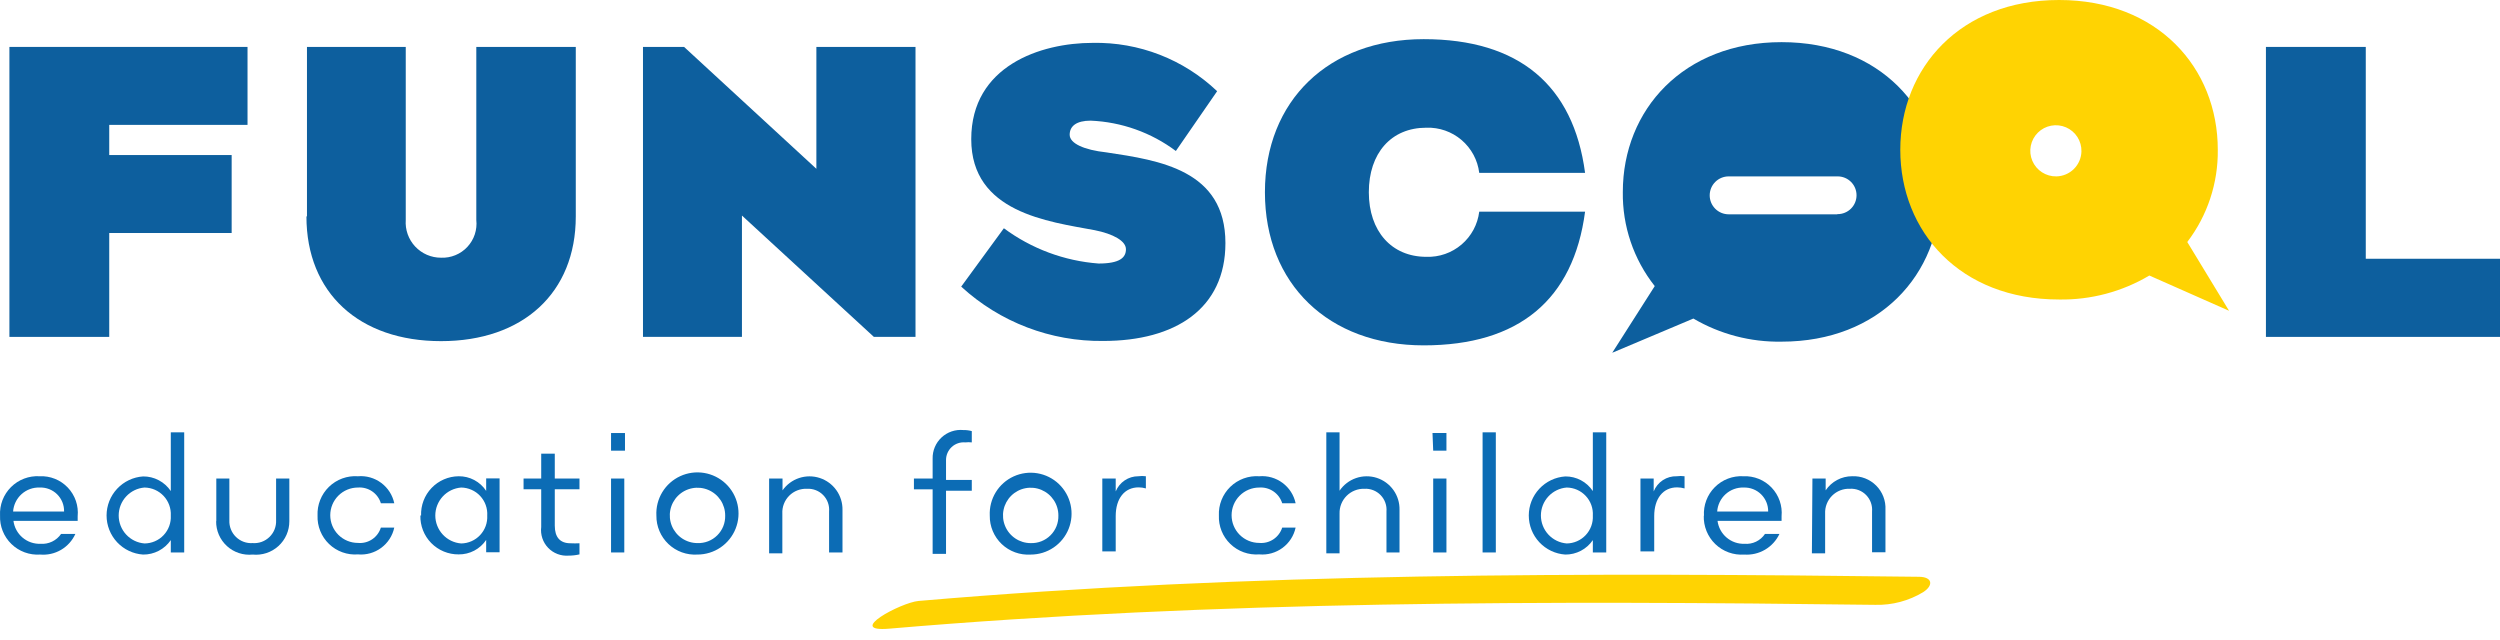 <?xml version="1.0" encoding="UTF-8"?> <svg xmlns="http://www.w3.org/2000/svg" width="207" height="53" viewBox="0 0 207 53" fill="none"> <path d="M9.045 10.34V12.838H19.181V19.293H9.045V27.895H0.779V3.885H20.495V10.34H9.045Z" fill="#0D5F9E"></path> <path d="M25.417 17.92V3.885H33.596V18.212C33.568 18.613 33.622 19.015 33.756 19.393C33.891 19.771 34.101 20.118 34.375 20.411C34.65 20.704 34.981 20.938 35.349 21.098C35.718 21.257 36.115 21.339 36.517 21.338C36.922 21.355 37.327 21.284 37.703 21.13C38.08 20.976 38.418 20.743 38.695 20.446C38.973 20.149 39.183 19.796 39.311 19.41C39.439 19.025 39.482 18.616 39.438 18.212V3.885H47.675V17.92C47.675 24.259 43.293 28.246 36.517 28.246C29.74 28.246 25.373 24.259 25.373 17.92" fill="#0D5F9E"></path> <path d="M72.357 27.895L61.433 17.847V27.895H53.239V3.885H56.642L67.596 13.977V3.885H75.804V27.895H72.357Z" fill="#0D5F9E"></path> <path d="M83.121 18.899C85.407 20.594 88.126 21.607 90.964 21.82C92.731 21.82 93.228 21.323 93.228 20.637C93.228 19.95 92.176 19.366 90.643 19.06C86.802 18.344 80.419 17.599 80.419 11.524C80.419 5.449 86.174 3.55 90.468 3.55C94.298 3.471 98.004 4.909 100.779 7.551L97.361 12.502C95.317 10.972 92.858 10.097 90.307 9.99C89.124 9.99 88.569 10.443 88.569 11.159C88.569 11.874 89.752 12.415 91.621 12.619C96.003 13.276 101.465 14.08 101.465 20.126C101.465 25.573 97.303 28.231 91.359 28.231C87.005 28.288 82.794 26.678 79.587 23.733L83.121 18.899Z" fill="#0D5F9E"></path> <path d="M122.481 17.526H131.244C130.28 24.828 125.753 28.596 117.881 28.596C110.009 28.596 104.736 23.514 104.736 15.919C104.736 8.325 110.009 3.242 117.881 3.242C125.753 3.242 130.28 7.039 131.244 14.313H122.481C122.351 13.255 121.828 12.284 121.017 11.592C120.206 10.9 119.165 10.537 118.1 10.574C115.179 10.574 113.339 12.692 113.339 15.919C113.339 19.147 115.223 21.265 118.1 21.265C119.165 21.302 120.206 20.939 121.017 20.247C121.828 19.555 122.351 18.584 122.481 17.526" fill="#0D5F9E"></path> <path d="M207 21.425V27.895H187.619V3.885H195.886V21.425H207Z" fill="#0D5F9E"></path> <path d="M152.1 17.745H143.133C142.717 17.745 142.317 17.579 142.023 17.285C141.728 16.99 141.563 16.591 141.563 16.175C141.563 15.758 141.728 15.359 142.023 15.064C142.317 14.77 142.717 14.605 143.133 14.605H152.159C152.573 14.605 152.971 14.769 153.264 15.062C153.557 15.355 153.721 15.753 153.721 16.167C153.721 16.582 153.557 16.979 153.264 17.272C152.971 17.565 152.573 17.73 152.159 17.73L152.1 17.745ZM147.514 3.49C139.379 3.49 134.37 9.099 134.37 15.89C134.327 18.716 135.261 21.471 137.013 23.689L133.494 29.209L140.212 26.376C142.424 27.673 144.951 28.335 147.514 28.289C155.62 28.289 160.659 22.71 160.659 15.89C160.659 9.069 155.679 3.49 147.514 3.49" fill="#0D5F9E"></path> <path d="M5.306 42.354C5.312 42.089 5.264 41.825 5.165 41.58C5.065 41.334 4.916 41.111 4.728 40.925C4.539 40.739 4.314 40.594 4.067 40.498C3.82 40.402 3.555 40.358 3.291 40.368C2.737 40.347 2.197 40.543 1.786 40.914C1.374 41.285 1.123 41.801 1.085 42.354H5.306ZM0.004 42.69C-0.019 42.255 0.05 41.82 0.206 41.413C0.363 41.006 0.603 40.637 0.912 40.33C1.221 40.022 1.591 39.783 1.998 39.629C2.406 39.474 2.841 39.408 3.276 39.433C3.71 39.412 4.143 39.485 4.546 39.646C4.949 39.808 5.313 40.054 5.612 40.369C5.911 40.683 6.139 41.059 6.281 41.469C6.422 41.88 6.473 42.316 6.431 42.748V43.128H1.114C1.183 43.666 1.451 44.159 1.864 44.51C2.277 44.861 2.807 45.046 3.349 45.027C3.68 45.052 4.013 44.99 4.313 44.846C4.613 44.703 4.869 44.483 5.058 44.209H6.241C5.991 44.761 5.576 45.223 5.053 45.529C4.53 45.835 3.924 45.971 3.32 45.917C2.884 45.947 2.448 45.884 2.038 45.733C1.629 45.582 1.255 45.347 0.943 45.042C0.63 44.738 0.385 44.371 0.223 43.966C0.062 43.561 -0.013 43.126 0.004 42.69" fill="#0C6CB5"></path> <path d="M14.142 42.69C14.158 42.394 14.113 42.097 14.011 41.817C13.909 41.538 13.752 41.282 13.549 41.065C13.346 40.849 13.101 40.675 12.829 40.555C12.557 40.435 12.263 40.372 11.966 40.368C11.384 40.414 10.84 40.678 10.444 41.108C10.048 41.536 9.828 42.099 9.828 42.683C9.828 43.267 10.048 43.83 10.444 44.259C10.84 44.688 11.384 44.952 11.966 44.998C12.262 44.996 12.556 44.935 12.828 44.816C13.1 44.698 13.345 44.526 13.548 44.31C13.752 44.094 13.909 43.84 14.011 43.561C14.113 43.283 14.158 42.986 14.142 42.69V42.69ZM14.142 40.66V35.797H15.252V45.743H14.142V44.721C13.888 45.093 13.545 45.397 13.145 45.606C12.745 45.815 12.3 45.922 11.849 45.918C11.029 45.863 10.26 45.498 9.698 44.898C9.137 44.297 8.824 43.505 8.824 42.683C8.824 41.861 9.137 41.069 9.698 40.469C10.26 39.868 11.029 39.503 11.849 39.448C12.302 39.444 12.748 39.553 13.149 39.765C13.549 39.976 13.89 40.284 14.142 40.66" fill="#0C6CB5"></path> <path d="M17.91 43.157V39.623H18.991V43.084C18.98 43.339 19.023 43.592 19.117 43.828C19.21 44.065 19.353 44.279 19.535 44.456C19.716 44.634 19.934 44.772 20.172 44.86C20.411 44.948 20.665 44.985 20.919 44.968C21.174 44.987 21.43 44.952 21.67 44.865C21.91 44.777 22.129 44.64 22.313 44.462C22.496 44.284 22.64 44.07 22.735 43.832C22.829 43.595 22.872 43.34 22.861 43.084V39.623H23.957V43.157C23.959 43.544 23.879 43.928 23.724 44.282C23.568 44.636 23.339 44.954 23.053 45.214C22.766 45.475 22.428 45.672 22.061 45.793C21.693 45.914 21.304 45.957 20.919 45.918C20.534 45.957 20.146 45.914 19.779 45.793C19.412 45.672 19.075 45.474 18.79 45.214C18.505 44.953 18.277 44.635 18.123 44.281C17.969 43.927 17.892 43.544 17.896 43.157" fill="#0C6CB5"></path> <path d="M26.293 42.691C26.273 42.25 26.347 41.811 26.51 41.401C26.672 40.991 26.919 40.62 27.235 40.312C27.551 40.005 27.928 39.767 28.342 39.616C28.756 39.465 29.198 39.402 29.638 39.434C30.325 39.376 31.01 39.571 31.564 39.983C32.118 40.394 32.503 40.993 32.646 41.668H31.536C31.415 41.268 31.16 40.921 30.815 40.685C30.47 40.449 30.055 40.337 29.638 40.368C29.029 40.368 28.446 40.61 28.016 41.04C27.586 41.47 27.345 42.053 27.345 42.661C27.345 43.27 27.586 43.853 28.016 44.283C28.446 44.713 29.029 44.954 29.638 44.954C30.052 44.993 30.467 44.888 30.813 44.656C31.158 44.425 31.414 44.081 31.536 43.684H32.646C32.503 44.358 32.117 44.955 31.563 45.364C31.009 45.773 30.324 45.965 29.638 45.904C29.201 45.937 28.763 45.878 28.351 45.73C27.939 45.582 27.562 45.349 27.247 45.045C26.931 44.742 26.683 44.375 26.519 43.97C26.354 43.564 26.277 43.128 26.293 42.691" fill="#0C6CB5"></path> <path d="M40.343 42.691C40.361 42.395 40.318 42.098 40.218 41.819C40.118 41.539 39.962 41.284 39.76 41.066C39.558 40.849 39.314 40.675 39.042 40.556C38.771 40.435 38.478 40.372 38.182 40.368C37.599 40.415 37.056 40.679 36.66 41.108C36.264 41.537 36.043 42.099 36.043 42.683C36.043 43.267 36.264 43.83 36.66 44.259C37.056 44.688 37.599 44.952 38.182 44.998C38.477 44.995 38.769 44.931 39.039 44.812C39.309 44.693 39.553 44.521 39.754 44.305C39.956 44.09 40.112 43.836 40.214 43.558C40.315 43.281 40.359 42.986 40.343 42.691V42.691ZM34.866 42.691C34.851 42.271 34.919 41.852 35.068 41.46C35.217 41.067 35.443 40.709 35.733 40.405C36.023 40.101 36.371 39.859 36.757 39.692C37.142 39.525 37.557 39.437 37.977 39.434C38.428 39.428 38.873 39.537 39.271 39.748C39.669 39.96 40.008 40.269 40.255 40.646V39.609H41.365V45.728H40.255V44.706C40.005 45.08 39.666 45.385 39.268 45.594C38.87 45.803 38.426 45.909 37.977 45.904C37.555 45.908 37.136 45.827 36.746 45.665C36.356 45.504 36.002 45.265 35.706 44.964C35.41 44.663 35.178 44.305 35.024 43.911C34.87 43.518 34.796 43.098 34.808 42.676" fill="#0C6CB5"></path> <path d="M44.812 43.551V40.513H43.351V39.622H44.812V37.562H45.936V39.622H47.981V40.513H45.936V43.522C45.936 44.486 46.374 44.983 47.236 44.983C47.484 44.996 47.733 44.996 47.981 44.983V45.903C47.684 45.972 47.38 46.007 47.075 46.006C46.763 46.029 46.449 45.984 46.157 45.872C45.864 45.76 45.6 45.584 45.384 45.358C45.167 45.132 45.004 44.86 44.905 44.563C44.806 44.266 44.774 43.95 44.812 43.639" fill="#0C6CB5"></path> <path d="M50.595 45.743H51.691V39.623H50.595V45.743ZM50.595 37.316H51.749V35.855H50.595V37.316Z" fill="#0C6CB5"></path> <path d="M60.045 42.691C60.048 42.236 59.916 41.792 59.666 41.413C59.416 41.034 59.059 40.738 58.64 40.562C58.221 40.386 57.76 40.339 57.314 40.426C56.868 40.513 56.458 40.73 56.136 41.05C55.814 41.37 55.594 41.778 55.504 42.223C55.415 42.668 55.459 43.13 55.632 43.55C55.806 43.969 56.099 44.328 56.477 44.581C56.854 44.833 57.298 44.968 57.752 44.968C58.055 44.978 58.356 44.926 58.638 44.816C58.92 44.705 59.176 44.538 59.391 44.324C59.605 44.111 59.774 43.856 59.887 43.575C59.999 43.294 60.053 42.993 60.045 42.691ZM54.349 42.691C54.314 42.011 54.484 41.337 54.836 40.755C55.188 40.173 55.706 39.71 56.324 39.425C56.942 39.141 57.631 39.048 58.302 39.159C58.973 39.27 59.596 39.579 60.09 40.047C60.583 40.515 60.925 41.12 61.071 41.785C61.217 42.449 61.161 43.142 60.909 43.773C60.658 44.405 60.222 44.947 59.66 45.33C59.097 45.712 58.432 45.916 57.752 45.917C57.313 45.945 56.872 45.883 56.458 45.733C56.044 45.583 55.666 45.349 55.346 45.046C55.027 44.743 54.773 44.378 54.602 43.972C54.43 43.567 54.344 43.131 54.349 42.691Z" fill="#0C6CB5"></path> <path d="M63.683 39.624H64.793V40.603C65.129 40.124 65.61 39.766 66.165 39.581C66.72 39.397 67.319 39.395 67.875 39.576C68.431 39.758 68.914 40.113 69.253 40.59C69.592 41.066 69.769 41.639 69.758 42.224V45.744H68.648V42.355C68.67 42.108 68.637 41.858 68.554 41.624C68.471 41.39 68.338 41.176 68.165 40.998C67.992 40.819 67.782 40.679 67.551 40.589C67.319 40.498 67.071 40.458 66.823 40.471C66.55 40.459 66.277 40.504 66.022 40.603C65.767 40.702 65.536 40.853 65.344 41.047C65.151 41.242 65.001 41.474 64.904 41.729C64.806 41.985 64.763 42.258 64.778 42.531V45.817H63.683V39.624Z" fill="#0C6CB5"></path> <path d="M77.222 40.515H75.673V39.624H77.222V37.974C77.214 37.646 77.276 37.32 77.403 37.018C77.531 36.715 77.721 36.444 77.961 36.22C78.201 35.997 78.486 35.827 78.796 35.721C79.107 35.615 79.436 35.577 79.763 35.608C79.999 35.603 80.236 35.632 80.464 35.696V36.63C80.284 36.61 80.103 36.61 79.923 36.63C79.721 36.612 79.517 36.636 79.324 36.701C79.131 36.767 78.954 36.871 78.805 37.009C78.655 37.146 78.535 37.313 78.454 37.5C78.372 37.686 78.331 37.887 78.331 38.091V39.741H80.464V40.632H78.331V45.859H77.222V40.515Z" fill="#0C6CB5"></path> <path d="M87.634 42.691C87.637 42.236 87.505 41.791 87.254 41.412C87.004 41.033 86.647 40.737 86.228 40.561C85.81 40.385 85.348 40.338 84.903 40.425C84.457 40.511 84.047 40.729 83.725 41.049C83.403 41.369 83.183 41.778 83.093 42.223C83.003 42.668 83.048 43.13 83.221 43.55C83.394 43.97 83.688 44.329 84.066 44.582C84.443 44.835 84.887 44.97 85.341 44.97C85.644 44.98 85.945 44.928 86.227 44.817C86.508 44.706 86.765 44.539 86.979 44.325C87.194 44.112 87.363 43.857 87.476 43.576C87.588 43.294 87.642 42.993 87.634 42.691V42.691ZM81.953 42.691C81.921 42.014 82.092 41.344 82.444 40.766C82.796 40.188 83.313 39.728 83.929 39.447C84.545 39.166 85.23 39.075 85.898 39.187C86.565 39.299 87.184 39.609 87.674 40.076C88.164 40.543 88.503 41.146 88.647 41.807C88.792 42.469 88.735 43.158 88.484 43.787C88.233 44.416 87.799 44.955 87.239 45.335C86.679 45.715 86.018 45.918 85.341 45.919C84.902 45.947 84.462 45.885 84.049 45.734C83.636 45.584 83.258 45.35 82.94 45.047C82.622 44.744 82.37 44.378 82.2 43.972C82.03 43.567 81.946 43.13 81.953 42.691" fill="#0C6CB5"></path> <path d="M91.271 39.623H92.381V40.69C92.532 40.318 92.791 40 93.124 39.776C93.457 39.552 93.849 39.433 94.25 39.434C94.459 39.405 94.67 39.405 94.878 39.434V40.441C94.684 40.385 94.482 40.355 94.28 40.354C93.111 40.354 92.381 41.274 92.381 42.734V45.655H91.271V39.623Z" fill="#0C6CB5"></path> <path d="M100.924 42.691C100.904 42.25 100.978 41.811 101.14 41.401C101.303 40.991 101.55 40.62 101.866 40.312C102.182 40.005 102.559 39.767 102.973 39.616C103.387 39.465 103.829 39.402 104.269 39.434C104.956 39.376 105.641 39.571 106.195 39.983C106.749 40.394 107.134 40.993 107.277 41.668H106.167C106.043 41.27 105.788 40.924 105.444 40.688C105.099 40.453 104.685 40.34 104.269 40.368C103.66 40.368 103.077 40.61 102.647 41.04C102.217 41.47 101.976 42.053 101.976 42.661C101.976 43.27 102.217 43.853 102.647 44.283C103.077 44.713 103.66 44.954 104.269 44.954C104.682 44.99 105.096 44.884 105.441 44.653C105.786 44.422 106.042 44.08 106.167 43.684H107.277C107.134 44.358 106.748 44.955 106.194 45.364C105.64 45.773 104.955 45.965 104.269 45.904C103.831 45.937 103.391 45.877 102.978 45.729C102.565 45.58 102.188 45.345 101.872 45.04C101.556 44.736 101.308 44.367 101.145 43.96C100.982 43.552 100.906 43.115 100.924 42.676" fill="#0C6CB5"></path> <path d="M109.819 35.797H110.915V40.631C111.244 40.145 111.722 39.778 112.277 39.586C112.832 39.394 113.435 39.387 113.994 39.566C114.553 39.746 115.04 40.102 115.38 40.581C115.72 41.059 115.895 41.636 115.88 42.223V45.743H114.8V42.355C114.821 42.107 114.789 41.857 114.705 41.623C114.622 41.389 114.489 41.175 114.316 40.996C114.143 40.818 113.934 40.678 113.702 40.588C113.471 40.497 113.222 40.457 112.974 40.47C112.701 40.462 112.43 40.51 112.176 40.611C111.923 40.711 111.693 40.863 111.5 41.056C111.307 41.248 111.156 41.479 111.055 41.732C110.954 41.986 110.907 42.257 110.915 42.53V45.816H109.819V35.797Z" fill="#0C6CB5"></path> <path d="M118.669 45.743H119.765V39.623H118.669V45.743ZM118.669 37.316H119.765V35.855H118.611L118.669 37.316Z" fill="#0C6CB5"></path> <path d="M123.854 35.797H122.758V45.743H123.854V35.797Z" fill="#0C6CB5"></path> <path d="M131.887 42.69C131.904 42.394 131.862 42.098 131.762 41.818C131.661 41.539 131.506 41.283 131.303 41.066C131.101 40.849 130.857 40.675 130.586 40.555C130.315 40.435 130.022 40.372 129.725 40.368C129.143 40.414 128.6 40.678 128.203 41.108C127.807 41.536 127.587 42.099 127.587 42.683C127.587 43.267 127.807 43.83 128.203 44.259C128.6 44.688 129.143 44.952 129.725 44.998C130.02 44.995 130.312 44.931 130.582 44.812C130.853 44.693 131.096 44.521 131.298 44.305C131.5 44.09 131.656 43.835 131.757 43.558C131.858 43.28 131.902 42.985 131.887 42.69ZM131.887 40.66V35.797H132.997V45.743H131.887V44.721C131.635 45.092 131.295 45.396 130.897 45.605C130.5 45.813 130.057 45.921 129.608 45.918C128.788 45.863 128.019 45.498 127.457 44.898C126.896 44.297 126.583 43.505 126.583 42.683C126.583 41.861 126.896 41.069 127.457 40.469C128.019 39.868 128.788 39.503 129.608 39.448C130.059 39.444 130.504 39.553 130.902 39.765C131.3 39.976 131.638 40.284 131.887 40.66" fill="#0C6CB5"></path> <path d="M135.83 39.623H136.925V40.69C137.076 40.309 137.34 39.983 137.683 39.758C138.026 39.533 138.429 39.42 138.839 39.434C139.052 39.405 139.268 39.405 139.481 39.434V40.441C139.281 40.386 139.075 40.356 138.868 40.354C137.7 40.354 136.969 41.274 136.969 42.734V45.655H135.83V39.623Z" fill="#0C6CB5"></path> <path d="M146.404 42.354C146.408 42.09 146.359 41.827 146.258 41.582C146.158 41.338 146.009 41.116 145.821 40.93C145.633 40.744 145.408 40.599 145.162 40.502C144.916 40.406 144.653 40.36 144.389 40.368C143.835 40.347 143.295 40.544 142.884 40.914C142.472 41.285 142.221 41.801 142.183 42.354H146.404ZM141.088 42.719C141.06 42.282 141.126 41.843 141.28 41.433C141.435 41.023 141.674 40.65 141.984 40.34C142.293 40.029 142.665 39.787 143.074 39.631C143.484 39.475 143.922 39.407 144.359 39.433C144.792 39.414 145.225 39.489 145.626 39.651C146.028 39.813 146.391 40.06 146.69 40.374C146.989 40.688 147.217 41.062 147.359 41.472C147.501 41.882 147.554 42.317 147.514 42.748V43.128H142.212C142.281 43.666 142.549 44.159 142.962 44.51C143.375 44.861 143.905 45.046 144.447 45.027C144.777 45.054 145.108 44.992 145.405 44.849C145.703 44.705 145.957 44.484 146.141 44.209H147.339C147.081 44.755 146.664 45.211 146.143 45.516C145.622 45.821 145.02 45.961 144.418 45.918C143.981 45.949 143.542 45.887 143.13 45.738C142.718 45.588 142.342 45.353 142.026 45.049C141.711 44.745 141.463 44.377 141.299 43.971C141.135 43.564 141.058 43.128 141.073 42.69" fill="#0C6CB5"></path> <path d="M150.069 39.622H151.165V40.601C151.405 40.241 151.731 39.946 152.113 39.742C152.495 39.538 152.922 39.432 153.355 39.432C153.723 39.416 154.091 39.476 154.435 39.61C154.778 39.744 155.09 39.948 155.35 40.209C155.61 40.471 155.812 40.783 155.944 41.128C156.076 41.472 156.134 41.84 156.116 42.208V45.729H155.006V42.354C155.027 42.106 154.995 41.857 154.911 41.623C154.828 41.388 154.695 41.174 154.522 40.996C154.349 40.817 154.14 40.678 153.908 40.587C153.677 40.496 153.428 40.456 153.18 40.47C152.906 40.457 152.633 40.502 152.377 40.601C152.122 40.7 151.89 40.851 151.696 41.045C151.502 41.239 151.351 41.471 151.252 41.727C151.153 41.982 151.108 42.256 151.121 42.529V45.816H150.025L150.069 39.622Z" fill="#0C6CB5"></path> <path d="M170.269 14.605C169.846 14.614 169.43 14.495 169.075 14.265C168.72 14.035 168.442 13.704 168.276 13.314C168.111 12.925 168.067 12.495 168.148 12.079C168.23 11.664 168.434 11.283 168.734 10.985C169.034 10.687 169.417 10.485 169.833 10.407C170.248 10.328 170.678 10.376 171.067 10.544C171.455 10.712 171.784 10.992 172.012 11.349C172.239 11.706 172.355 12.123 172.343 12.546C172.328 13.09 172.104 13.607 171.718 13.99C171.332 14.374 170.813 14.594 170.269 14.605V14.605ZM181.106 20.038C182.778 17.846 183.667 15.156 183.633 12.4C183.633 5.608 178.652 0 170.488 0C162.324 0 157.344 5.608 157.344 12.4C157.344 19.191 162.295 24.799 170.488 24.799C173.117 24.844 175.706 24.156 177.966 22.813L184.567 25.734L181.106 20.038Z" fill="#FFD302"></path> <path d="M158.906 47.758C131.332 47.408 103.538 47.393 76.052 49.759C74.591 49.891 69.947 52.374 73.642 52.052C100.72 49.73 128.119 49.73 155.284 50.081C156.676 50.115 158.05 49.75 159.242 49.029C160.118 48.459 160.001 47.773 158.906 47.758" fill="#FFD302"></path> </svg> 